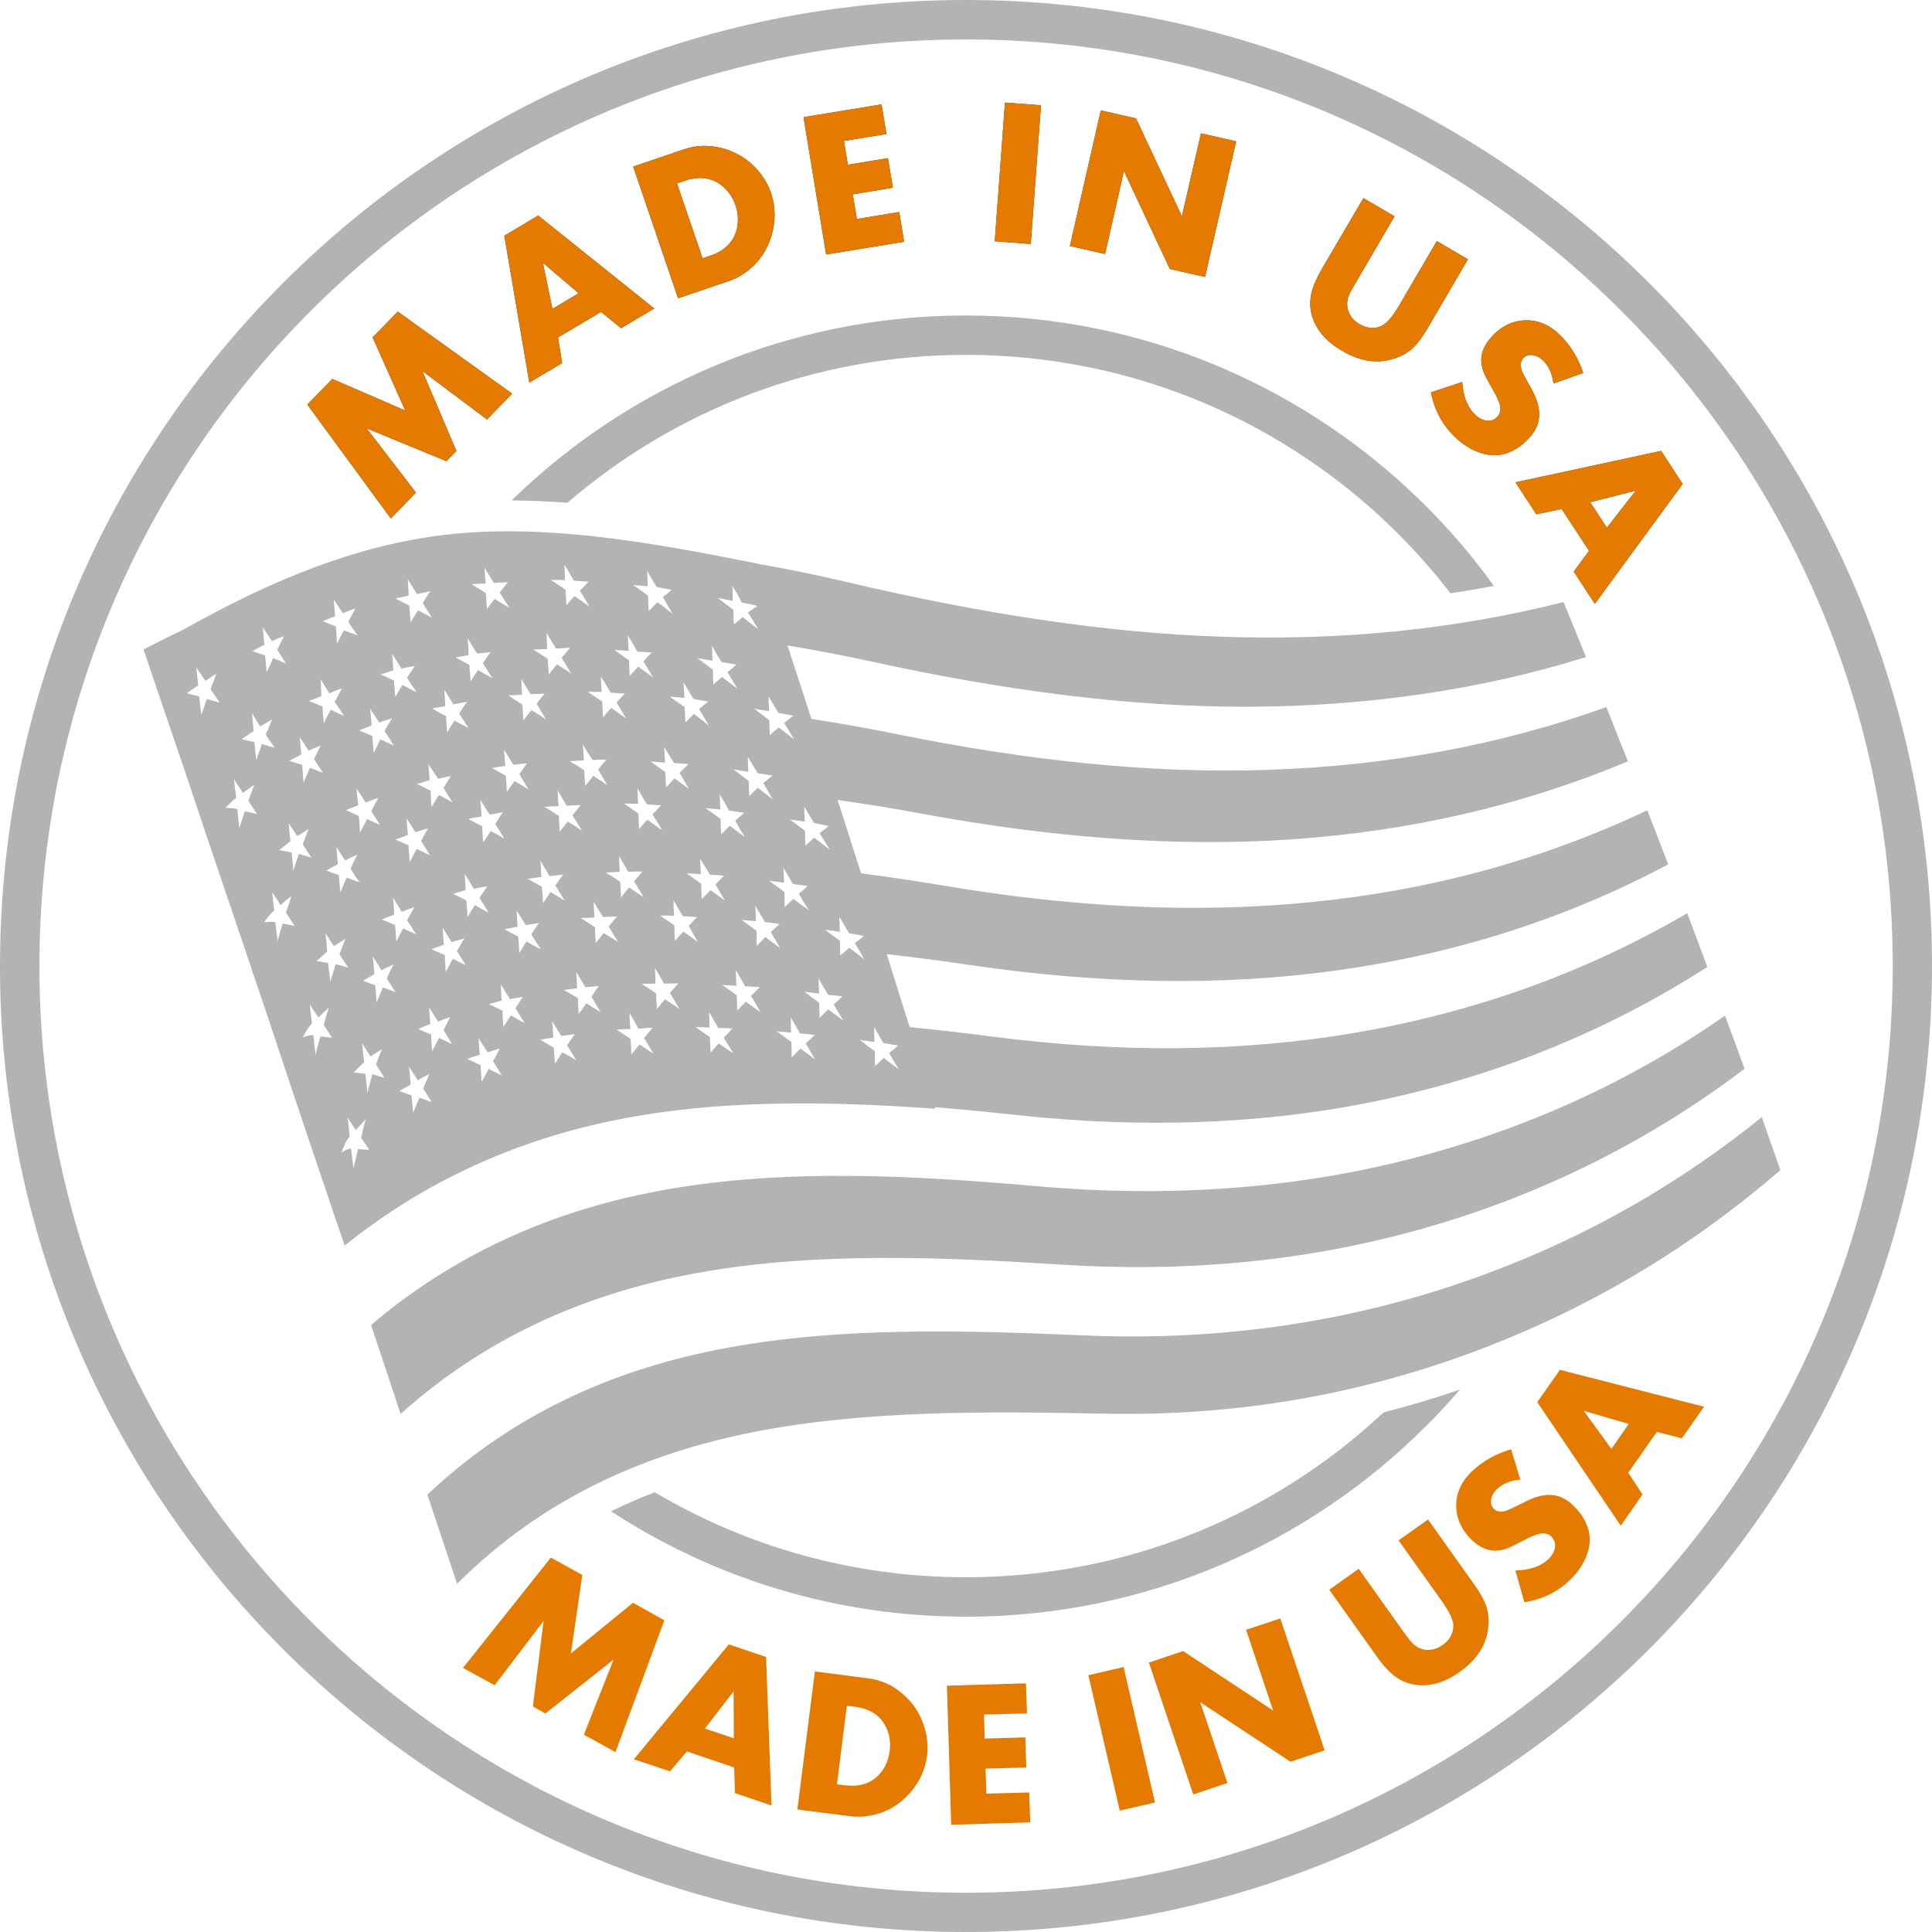 <?xml version="1.0" encoding="UTF-8"?>
<svg id="Layer_2" data-name="Layer 2" xmlns="http://www.w3.org/2000/svg" viewBox="0 0 585.12 585.12">
  <defs>
    <style>
      .cls-1 {
        fill: #3f3d3b;
      }

      .cls-2 {
        fill: #e57a00;
      }

      .vinyl-imagination-grey {
        fill: #b3b3b3;
      }
    </style>
  </defs>
  <g id="Layer_1-2">
    <path class="vinyl-imagination-grey" d="m442.16,420.85c-3.29,3.81-6.69,7.52-10.3,11.07-35.62,35.63-84.89,57.71-139.3,57.71-39.64,0-76.6-11.74-107.49-31.92,4.32-2.11,8.7-4.07,13.23-5.77,27.59,16.37,59.87,25.74,94.26,25.74,48.91,0,93.38-18.95,126.49-49.94,7.77-2.01,15.5-4.27,23.11-6.9h0Z"/>
    <path class="vinyl-imagination-grey" d="m292.56,95.55c54.41,0,103.68,22.09,139.3,57.71,7.52,7.52,14.42,15.6,20.59,24.19-4.38.82-8.75,1.6-13.18,2.21-4.89-6.33-10.14-12.3-15.8-17.97-33.51-33.51-79.79-54.21-130.91-54.21-46.13,0-88.34,16.89-120.72,44.79-5.66-.41-11.27-.67-16.89-.72,35.52-34.65,84.07-56.01,137.61-56.01h0Z"/>
    <path class="vinyl-imagination-grey" d="m292.56,0c80.82,0,153.93,32.74,206.9,85.71,52.92,52.92,85.66,126.08,85.66,206.85s-32.74,153.93-85.66,206.9c-52.97,52.92-126.07,85.66-206.9,85.66s-153.93-32.74-206.85-85.66C32.74,446.54,0,373.39,0,292.56S32.74,138.64,85.71,85.71C138.64,32.74,211.79,0,292.56,0h0Zm198.46,94.16c-50.76-50.81-120.93-82.21-198.46-82.21s-147.65,31.4-198.46,82.21C43.35,144.92,11.94,215.08,11.94,292.56s31.4,147.7,82.16,198.46c50.81,50.81,120.98,82.21,198.46,82.21s147.7-31.4,198.46-82.21c50.81-50.76,82.21-120.93,82.21-198.46s-31.4-147.65-82.21-198.4h0Z"/>
    <path class="cls-1" d="m155.11,119.23l-7.62,7.82-19.56-14.67,10.3,24.2-3.04,3.09-24.14-9.94,14.93,19.46-7.62,7.83-25.28-34.49,7.57-7.77,22.08,9.57-9.88-22.14,7.62-7.82,34.65,24.86Zm43.04-25.79l-10.04,5.97-6.07-4.94-13.03,7.72,1.24,7.77-9.94,5.92-7.57-44.48,10.25-6.13,35.16,28.16Zm-22.91-4.63l-10.81-9.21,2.88,13.95,7.93-4.74Zm58.28-30.32c1.39,4.17,1.44,8.44.15,12.82-1.29,4.38-3.65,7.93-7.1,10.6-1.8,1.44-3.76,2.52-5.92,3.24l-15.29,5.2-13.59-39.9,15.29-5.2c3.76-1.29,7.57-1.39,11.48-.41,3.81.98,7.16,2.83,9.99,5.66,2.32,2.37,3.96,4.99,4.99,7.98h0Zm-10.76,3.66c-.98-2.73-2.57-4.89-4.79-6.43-2.99-2.01-6.49-2.37-10.55-.98l-2.37.82,7.72,22.65,2.37-.77c4.07-1.39,6.64-3.81,7.77-7.21.82-2.63.77-5.3-.15-8.08h0Zm51.07,11.07l-23.63,3.86-6.85-41.6,23.63-3.86,1.49,8.96-12.87,2.11,1.18,7.21,12.15-2.01,1.49,8.96-12.15,2.01,1.24,7.46,12.82-2.11,1.49,9.01Zm38.35.67l-10.91-.82,3.09-42.01,10.91.82-3.09,42.01Zm52.77,9.99l-10.66-2.42-13.9-29.65-5.71,25.12-10.66-2.42,9.37-41.08,10.66,2.42,13.9,29.65,5.77-25.12,10.66,2.42-9.42,41.08Zm67.39,15.6c-1.29,2.16-2.58,3.97-3.81,5.3-1.96,2.06-4.53,3.5-7.78,4.22-4.58,1.08-9.32.16-14.26-2.73-5.04-2.93-8.13-6.64-9.27-11.12-.62-2.37-.51-4.84.21-7.41.57-1.85,1.65-4.12,3.19-6.79l12.3-20.95,9.42,5.51-11.48,19.66c-.93,1.55-1.59,2.73-2.01,3.55-1.29,2.57-1.13,4.94.36,7.16.62.93,1.44,1.65,2.47,2.26,2.32,1.34,4.53,1.54,6.64.62,1.54-.67,3.35-2.73,5.35-6.13l11.48-19.61,9.42,5.51-12.25,20.95Zm30.58,33.36c-4.89,5.15-10.35,6.33-16.37,3.6-2.11-.98-4.07-2.32-5.87-4.07-3.81-3.6-6.23-8.13-7.31-13.54l9.47-3.14c.31,4.43,1.6,7.72,3.91,9.88.98.98,2.11,1.6,3.3,1.8,1.34.26,2.47-.15,3.45-1.13.82-.93,1.13-2.11.77-3.55-.26-1.13-.98-2.68-2.16-4.69-1.39-2.47-2.26-4.07-2.52-4.74-.52-1.13-.77-2.21-.93-3.19-.31-2.88.77-5.66,3.4-8.39,2.68-2.83,5.77-4.38,9.22-4.63,4.07-.31,7.72,1.13,10.96,4.22,3.29,3.14,5.71,7.05,7.26,11.69l-9.01,3.19c-.41-3.04-1.49-5.4-3.24-7.05-.88-.82-1.85-1.34-2.94-1.54-1.24-.21-2.21.05-2.98.93-.77.77-.98,1.96-.52,3.5.15.67,1.08,2.42,2.68,5.2,2.01,3.5,2.88,6.59,2.62,9.22-.21,2.27-1.24,4.38-3.19,6.43h0Zm20.08,50.04l-6.38-9.78,4.63-6.28-8.29-12.66-7.67,1.6-6.33-9.68,44.12-9.52,6.54,9.99-26.62,36.35Zm3.66-23.06l8.75-11.22-13.8,3.5,5.04,7.72Z"/>
    <path class="cls-2" d="m186.41,530.66l-9.58-5.3,9.01-22.75-20.64,16.32-3.81-2.11,3.24-25.89-14.83,19.46-9.58-5.25,26.62-33.41,9.52,5.25-3.45,23.78,18.79-15.34,9.52,5.3-14.83,39.95Zm47.26,16.16l-11.07-3.76-.26-7.78-14.31-4.84-5.1,6.02-10.97-3.65,28.78-34.8,11.27,3.81,1.65,44.99Zm-11.43-20.38l-.05-14.21-8.7,11.28,8.75,2.93Zm58.53,5.3c-.57,4.32-2.37,8.19-5.46,11.58-3.14,3.4-6.8,5.51-11.07,6.44-2.21.46-4.48.56-6.74.31l-16.01-2.06,5.3-41.8,16.01,2.06c3.91.46,7.41,2.01,10.45,4.63,3.04,2.52,5.2,5.71,6.49,9.47,1.08,3.14,1.39,6.23,1.03,9.37h0Zm-11.33-1.44c.36-2.88-.1-5.51-1.44-7.88-1.8-3.14-4.79-4.94-9.06-5.51l-2.47-.31-2.99,23.78,2.47.31c4.27.51,7.62-.51,10.14-3.09,1.85-1.95,2.99-4.37,3.35-7.31h0Zm42.57,21.62l-23.94.72-1.29-42.11,23.94-.72.31,9.11-13.02.36.21,7.26,12.3-.36.31,9.11-12.35.36.26,7.57,12.97-.36.31,9.06Zm37.79-6.02l-10.66,2.47-9.52-41.03,10.66-2.47,9.52,41.03Zm51.38-15.8l-10.35,3.45-27.33-18.02,8.24,24.45-10.35,3.5-13.44-39.95,10.35-3.5,27.28,18.02-8.19-24.45,10.35-3.45,13.44,39.95Zm45.36-50.15c1.49,2.06,2.57,3.97,3.29,5.67,1.08,2.62,1.29,5.56.67,8.85-.93,4.58-3.71,8.54-8.34,11.84-4.79,3.4-9.42,4.69-14,3.86-2.37-.41-4.63-1.49-6.64-3.24-1.44-1.24-3.09-3.14-4.89-5.71l-14.05-19.77,8.91-6.33,13.18,18.53c1.08,1.49,1.86,2.58,2.47,3.3,1.8,2.21,4.02,3.09,6.64,2.62,1.08-.21,2.11-.62,3.09-1.34,2.16-1.55,3.24-3.5,3.29-5.77,0-1.75-1.13-4.17-3.4-7.41l-13.18-18.53,8.91-6.33,14.05,19.77Zm30.27-23.68c4.94,5.1,5.97,10.61,2.98,16.48-1.03,2.11-2.47,4.02-4.27,5.71-3.76,3.71-8.39,5.92-13.85,6.79l-2.73-9.63c4.43-.1,7.77-1.28,10.04-3.45.98-.98,1.65-2.06,1.91-3.24.26-1.34-.05-2.47-.98-3.5-.87-.88-2.06-1.18-3.55-.93-1.13.21-2.73.88-4.79,1.96-2.52,1.34-4.12,2.11-4.84,2.37-1.13.46-2.16.72-3.19.77-2.88.26-5.66-.98-8.24-3.65-2.73-2.83-4.12-5.92-4.27-9.42-.15-4.07,1.39-7.67,4.63-10.81,3.29-3.14,7.26-5.41,12-6.8l2.78,9.17c-3.04.26-5.41,1.29-7.16,2.98-.82.77-1.39,1.75-1.65,2.83-.26,1.18,0,2.21.77,3.04.77.82,1.96,1.03,3.5.67.72-.21,2.47-1.03,5.35-2.47,3.55-1.9,6.64-2.68,9.26-2.32,2.26.31,4.33,1.44,6.28,3.45h0Zm39.28-30.22l-6.74,9.57-7.57-1.95-8.65,12.35,4.32,6.59-6.59,9.47-25.28-37.43,6.85-9.78,43.66,11.17Zm-22.81,5.2l-13.64-3.97,8.39,11.53,5.25-7.57Z"/>
    <path class="vinyl-imagination-grey" d="m112.38,401.29c27.23-23.17,58.84-36.19,93.13-41.65,34.59-5.56,71.4-3.66,108.88-.36,38.04,3.34,74.39.98,108.78-7.31,34.75-8.44,68.11-22.65,99.25-44.37,2.01,5.35,4.01,10.71,5.92,16.11-30.99,23.42-64.25,39.13-98.74,48.75-34.18,9.52-70.32,12.97-108.06,10.55-37.17-2.37-73.77-3.76-108.06,2.11-34.08,5.82-65.33,19.05-92.15,43.09-2.99-9.06-5.97-17.97-8.96-26.93h0Z"/>
    <path class="vinyl-imagination-grey" d="m129.42,452.66c26.41-24.87,57.35-38.35,91.17-44.53,34.08-6.23,70.42-5.3,107.39-3.71,37.43,1.65,73.2-2.88,107.23-13.54,34.29-10.76,67.44-27.59,98.38-52.56,1.8,5.36,3.76,10.71,5.61,16.06-30.73,26.56-63.73,44.79-97.86,56.83-33.82,11.94-69.34,17.66-106.46,16.94-36.55-.72-72.64-1.08-106.41,5.51-33.51,6.59-64.2,20.23-90.04,46.02-3.04-9.01-5.97-18.07-9.01-27.03h0Z"/>
    <path class="vinyl-imagination-grey" d="m510.94,276.6c-31.56,18.43-65.23,30.12-100.28,36.14-34.75,5.97-71.66,6.18-110.17,1.19-8.37-1.09-16.71-2.05-25-2.86-2.3-7.34-4.61-14.72-6.94-22.1,8.33.93,16.72,2.03,25.14,3.28,38.77,5.71,75.78,6.54,110.79,1.7,35.26-4.84,69.09-15.29,100.75-32.18-2.06-5.41-4.22-10.86-6.33-16.37-31.92,15.14-65.79,24.2-101.21,27.75-35.21,3.6-72.53,1.7-111.61-4.89-8.48-1.43-16.91-2.69-25.28-3.75-1.27-3.97-2.54-7.93-3.8-11.85-1.11-3.47-2.22-6.93-3.33-10.38,8.45,1.18,16.96,2.56,25.52,4.15,39.18,7.26,76.71,10.19,112.12,7.77,35.57-2.47,69.6-10.14,101.73-23.63-2.21-5.46-4.38-10.97-6.54-16.42-32.43,11.63-66.67,17.81-102.39,19-35.57,1.24-73.26-2.83-112.74-10.86-8.59-1.74-17.13-3.27-25.62-4.56-2.4-7.4-4.82-14.81-7.25-22.24,8.52,1.4,17.1,3.04,25.72,4.92,39.74,8.7,77.58,13.69,113.41,13.64,35.83-.1,70.22-4.94,102.7-15.03-2.21-5.51-4.53-11.07-6.79-16.68-32.84,8.29-67.34,11.74-103.32,10.5-36.14-1.18-74.03-7.21-114.03-16.63-8.66-2.03-17.26-3.8-25.81-5.31-34.9-7.05-69.28-13.12-100.78-8.23-26.45,4.06-50.87,14.99-74.21,28.1-4.01,1.89-7.98,3.87-11.91,5.92.09.27.18.54.27.81h-.02c1.58,4.7,3.18,9.39,4.78,14.08,1.35,3.96,2.7,7.92,4.03,11.88,0,0,.02,0,.02-.01,2.16,6.32,4.3,12.63,6.41,18.96,4.99,14.98,10.09,29.86,15.13,44.84,5.1,14.98,10.09,29.96,15.08,45,3.22,9.66,6.51,19.35,9.79,29.02,1.23,3.69,2.47,7.37,3.74,11.04.55,1.64,1.11,3.29,1.67,4.93,24.66-19.82,52.41-32.12,82.63-38.14,30.48-6.08,62.96-5.71,96.22-3.3-.05-.16-.1-.32-.15-.48,8.22.67,16.49,1.47,24.81,2.38,38.2,4.12,74.75,2.88,109.4-4.32,34.95-7.31,68.36-20.38,99.77-40.52-1.95-5.41-4.06-10.86-6.07-16.27Zm-264.45-27.39c1.39.31,3.04.67,4.53.93-.98.72-1.8,1.49-2.83,2.16,1.08,1.7,2.06,3.35,3.09,4.99-1.6-1.18-3.24-2.47-4.68-3.6-.82.77-1.8,1.59-2.68,2.42-.05-1.49-.1-3.04-.1-4.48-1.6-1.18-3.14-2.37-4.63-3.45,1.49.21,2.99.41,4.53.67-.1-1.49-.1-2.98-.15-4.53,1.03,1.65,1.96,3.3,2.93,4.89Zm-101-6.95c.98,1.54,1.9,3.04,2.83,4.48,1.39-.26,2.62-.46,3.96-.77-.82,1.18-1.49,2.37-2.32,3.55.98,1.44,1.91,2.99,2.78,4.53-1.34-.93-2.68-1.65-4.12-2.37-.82,1.18-1.49,2.37-2.32,3.45-.05-1.6-.26-3.24-.26-4.89-1.44-.72-2.83-1.49-4.22-2.21,1.29-.31,2.62-.51,4.07-.77-.21-1.65-.26-3.29-.41-4.99Zm3.5-9.68c1.34-.21,2.62-.46,4.07-.57-.21-1.7-.26-3.29-.41-4.99.88,1.49,1.96,3.14,2.83,4.58,1.49-.15,2.78-.31,4.07-.46-.67,1.18-1.49,2.21-2.26,3.35.88,1.54,1.85,2.98,2.78,4.58-1.44-.87-2.83-1.7-4.22-2.52-.88,1.08-1.54,2.21-2.32,3.29-.15-1.54-.15-3.29-.36-4.84-1.34-.82-2.78-1.6-4.17-2.42Zm14.98,33c-.15-1.6-.15-3.29-.31-4.94.93,1.59,1.85,3.09,2.73,4.68,1.44-.15,2.78-.26,4.17-.46-.72,1.08-1.54,2.16-2.37,3.29.98,1.54,1.85,3.09,2.83,4.63-1.44-.88-2.78-1.75-4.27-2.62-.82,1.13-1.49,2.26-2.32,3.4,0-1.65-.21-3.29-.31-4.99-1.34-.72-2.83-1.55-4.32-2.42,1.44-.15,2.78-.36,4.17-.57Zm5.51-13.69c0-1.6-.21-3.19-.21-4.79-1.44-.93-2.93-1.85-4.38-2.73,1.39-.1,2.83-.21,4.27-.21-.15-1.65-.21-3.24-.26-4.84.88,1.54,1.8,3.19,2.73,4.69,1.44-.05,2.83-.1,4.22-.21-.77,1.08-1.65,2.06-2.47,3.14.93,1.49,1.96,3.04,2.88,4.63-1.44-.93-2.83-1.9-4.32-2.73-.82.98-1.6,2.01-2.47,3.04Zm3.09-21.36c1.44-.1,2.78-.15,4.27-.26-.1-1.54-.21-3.14-.31-4.79.93,1.6,1.9,3.19,2.93,4.69,1.29-.05,2.68-.16,4.22-.1-.87.98-1.75,2.01-2.52,2.98.93,1.54,1.85,3.14,2.78,4.74-1.39-.98-2.93-1.9-4.22-2.83-.88,1.03-1.75,2.11-2.52,3.09-.1-1.59-.15-3.24-.26-4.79-1.39-.93-2.93-1.85-4.38-2.73Zm15.13,33.51c-.1-1.59-.15-3.19-.21-4.79.88,1.54,1.85,3.19,2.78,4.79,1.44-.1,2.93-.1,4.27-.1-.77,1.03-1.65,2.01-2.52,2.94.98,1.65,1.96,3.24,2.88,4.84-1.49-1.03-2.83-1.96-4.38-2.93-.82.98-1.7,2.01-2.42,3.04-.1-1.65-.21-3.14-.26-4.79-1.49-.98-2.83-1.85-4.38-2.78,1.44-.05,2.78-.15,4.22-.21Zm5.87-12.87c-.1-1.65-.16-3.24-.21-4.79-1.49-1.03-2.99-2.01-4.38-3.04,1.34.05,2.78.05,4.27.1-.1-1.54-.15-3.09-.15-4.68.98,1.65,1.8,3.3,2.88,4.89,1.39.05,2.83.16,4.27.26-.88.87-1.7,1.75-2.63,2.73.93,1.54,2.01,3.19,2.93,4.84-1.49-1.08-2.93-2.11-4.48-3.19-.93.87-1.75,1.85-2.52,2.88Zm3.5-20.54c1.39.1,2.88.26,4.38.36-.1-1.54-.26-3.14-.31-4.74,1.08,1.59,1.96,3.29,2.99,4.84,1.39.15,2.88.21,4.38.31-.88.93-1.85,1.75-2.68,2.73.93,1.6,1.9,3.19,2.83,4.79-1.39-.98-2.93-2.06-4.38-3.19-.93.98-1.75,1.86-2.57,2.78-.1-1.54-.1-3.14-.21-4.69-1.49-1.08-3.04-2.11-4.43-3.19Zm15.19,34.08c-.1-1.6-.15-3.04-.21-4.63,1.03,1.65,1.96,3.24,2.99,4.84,1.39.1,2.78.1,4.22.31-.82.82-1.75,1.8-2.57,2.62.88,1.65,1.85,3.24,2.88,4.89-1.54-1.08-2.99-2.16-4.38-3.14-.93.88-1.8,1.8-2.68,2.73-.05-1.6-.1-3.14-.15-4.68-1.49-1.08-2.99-2.11-4.38-3.14,1.39.05,2.78.16,4.27.21Zm6.13-12.05c-.1-1.6-.1-3.09-.15-4.63-1.44-1.08-2.99-2.16-4.53-3.29,1.49.15,2.93.31,4.43.41-.1-1.49-.05-3.04-.21-4.63,1.03,1.7,2.01,3.4,2.88,4.99,1.54.21,3.04.41,4.58.67-.93.77-1.8,1.54-2.73,2.42.93,1.65,1.91,3.3,2.88,4.89-1.49-1.08-3.04-2.32-4.48-3.4-.93.82-1.75,1.75-2.68,2.57Zm3.71-19.67c1.6.31,3.04.51,4.53.77-.1-1.55-.1-3.04-.15-4.58.93,1.65,2.01,3.4,3.04,5.04,1.44.16,2.88.41,4.43.67-.88.77-1.85,1.49-2.78,2.26.93,1.65,1.96,3.35,2.88,4.94-1.44-1.13-2.99-2.27-4.53-3.5-.88.77-1.75,1.65-2.57,2.47-.15-1.59-.15-3.04-.21-4.53-1.54-1.18-3.04-2.32-4.63-3.55Zm15.34,34.34c-.05-1.49-.05-3.04-.21-4.53,1.03,1.6,1.91,3.24,2.88,4.89,1.49.31,3.09.41,4.48.67-.82.72-1.7,1.59-2.68,2.32.98,1.7,2.01,3.35,3.04,4.94-1.7-1.13-3.14-2.21-4.68-3.4-.82.82-1.75,1.65-2.63,2.52,0-1.6-.05-3.09-.05-4.58-1.65-1.18-3.09-2.32-4.63-3.4,1.49.15,2.93.36,4.48.57Zm-4.68-56.42c.98,1.65,1.96,3.29,2.99,4.99,1.49.31,3.04.57,4.58.87-1.03.67-1.85,1.49-2.88,2.16,1.13,1.7,2.06,3.34,3.04,4.99-1.49-1.18-3.14-2.42-4.63-3.6-.93.77-1.85,1.54-2.73,2.37-.1-1.54-.05-2.98-.15-4.53-1.44-1.13-3.09-2.37-4.58-3.55,1.59.31,3.09.57,4.53.77-.05-1.49-.16-2.94-.16-4.48Zm-10.96-33.46c1.08,1.65,2.01,3.35,2.88,5.05,1.6.26,3.09.62,4.74.98-.98.72-1.96,1.34-2.93,2.01,1.13,1.65,2.11,3.4,3.14,5.1-1.65-1.34-3.19-2.47-4.74-3.71-.88.82-1.75,1.54-2.63,2.21-.05-1.49-.15-2.93-.15-4.43-1.65-1.18-3.19-2.32-4.74-3.6,1.49.36,3.04.62,4.53.88,0-1.44,0-2.99-.1-4.48Zm-6.18,18.12c.93,1.6,1.85,3.35,2.88,4.94,1.54.26,3.04.51,4.48.77-.77.77-1.7,1.54-2.68,2.26.98,1.7,2.06,3.4,3.04,5.04-1.65-1.18-3.14-2.42-4.69-3.55-.88.77-1.75,1.54-2.62,2.32-.05-1.44-.1-3.04-.15-4.53-1.6-1.23-3.14-2.32-4.63-3.5,1.39.21,2.93.52,4.53.77-.05-1.54-.15-2.99-.15-4.53Zm-5.66,16.06c1.49.36,3.04.57,4.58.82-.93.72-1.96,1.49-2.83,2.27.98,1.65,1.96,3.29,2.99,4.99-1.49-1.18-3.04-2.32-4.58-3.5-.82.93-1.7,1.75-2.52,2.63-.15-1.54-.1-3.14-.26-4.69-1.49-1.08-3.09-2.06-4.48-3.19,1.49.16,2.93.26,4.43.36-.15-1.54-.21-3.04-.26-4.63,1.03,1.75,2.01,3.35,2.93,4.94Zm-14-38.71c1.03,1.6,1.91,3.3,2.93,4.84,1.54.36,3.09.62,4.53.88-.88.72-1.8,1.54-2.68,2.21.98,1.7,2.01,3.34,2.93,5.04-1.49-1.18-3.04-2.47-4.58-3.5-.82.87-1.7,1.75-2.62,2.68-.1-1.65-.15-3.14-.21-4.69-1.44-1.03-2.93-2.11-4.48-3.19,1.44.1,2.93.26,4.38.36-.05-1.49-.1-3.09-.21-4.63Zm-5.82,19.51c.98,1.65,2.01,3.29,2.93,4.94,1.49.05,2.83.15,4.33.26-.82.88-1.75,1.75-2.52,2.68.93,1.6,1.96,3.19,2.88,4.84-1.49-1.08-2.93-2.16-4.48-3.24-.82.98-1.75,1.85-2.57,2.78-.1-1.59-.15-3.14-.21-4.68-1.49-1.03-2.99-2.16-4.43-3.14,1.34,0,2.88.21,4.32.26-.05-1.54-.21-3.14-.26-4.68Zm-5.15,17.35c1.44.1,2.88.15,4.27.31-.88.83-1.75,1.75-2.52,2.68.93,1.65,1.96,3.19,2.88,4.84-1.54-1.13-2.93-2.11-4.48-3.19-.88.93-1.7,1.8-2.52,2.88-.1-1.65-.1-3.3-.26-4.84-1.49-.98-2.93-2.01-4.38-2.93h4.22c-.05-1.49-.21-3.09-.21-4.63,1.03,1.59,2.01,3.24,2.99,4.89Zm-13.9-34.13c-.05-1.54,0-3.14-.15-4.63,1.03,1.6,1.9,3.19,2.88,4.84,1.44.1,2.93.21,4.43.31-.82.93-1.7,1.8-2.63,2.73.98,1.6,2.01,3.24,2.93,4.84-1.54-1.13-3.09-2.16-4.48-3.19-.93.87-1.75,1.8-2.52,2.78-.1-1.54-.15-3.19-.31-4.74-1.44-1.03-2.88-2.01-4.43-2.88,1.39-.1,2.83-.1,4.27-.05Zm-5.56,16.06c.98,1.6,1.91,3.19,2.83,4.69,1.44-.05,2.78-.1,4.32-.26-.93,1.08-1.7,2.11-2.57,3.09.98,1.65,1.96,3.19,2.88,4.74-1.49-.93-2.83-1.85-4.32-2.78-.88,1.08-1.65,2.11-2.47,3.14-.05-1.6-.26-3.24-.31-4.79-1.44-.93-2.83-1.91-4.38-2.83,1.44,0,2.93-.15,4.22-.15-.05-1.65-.15-3.19-.21-4.84Zm-4.79,18.53c1.39-.05,2.78-.1,4.22-.15-.88.98-1.7,2.06-2.42,3.04.93,1.6,1.85,3.19,2.83,4.74-1.44-.98-2.93-1.9-4.38-2.78-.93,1.03-1.7,2.06-2.47,3.09-.15-1.54-.15-3.19-.31-4.79-1.34-.87-2.83-1.8-4.27-2.78,1.44-.05,2.88-.1,4.17-.21-.05-1.54-.21-3.19-.26-4.84.93,1.59,1.91,3.19,2.88,4.68Zm-14-38.3c.93,1.49,1.91,3.14,2.88,4.63,1.39-.1,2.68-.15,4.17-.25-.88,1.08-1.54,2.11-2.47,3.14,1.03,1.54,2.01,3.14,2.99,4.63-1.54-.82-2.99-1.8-4.53-2.73-.67,1.03-1.6,2.06-2.32,3.09-.1-1.54-.16-3.19-.31-4.84-1.44-.87-2.83-1.75-4.32-2.68,1.34-.1,2.73-.15,4.27-.21-.15-1.6-.31-3.24-.36-4.79Zm-5.1,21.42c.98,1.54,1.9,3.14,2.88,4.58,1.34-.15,2.73-.31,4.02-.41-.72,1.03-1.6,2.21-2.32,3.29.98,1.54,1.9,3.04,2.93,4.58-1.49-.82-2.93-1.6-4.38-2.47-.82,1.13-1.49,2.21-2.26,3.45-.05-1.65-.31-3.29-.36-4.99-1.34-.77-2.83-1.49-4.17-2.27,1.29-.21,2.68-.51,3.91-.72.05-1.7-.1-3.35-.26-5.04Zm-7.05,15.49c.88,1.49,1.75,2.99,2.73,4.48,1.34-.26,2.68-.51,4.12-.82-.87,1.23-1.65,2.42-2.37,3.6.98,1.44,1.85,2.99,2.83,4.33-1.39-.67-2.88-1.39-4.27-2.21-.82,1.29-1.49,2.42-2.21,3.6-.1-1.65-.26-3.29-.31-4.94-1.44-.77-2.88-1.49-4.17-2.32,1.24-.26,2.62-.51,3.91-.72,0-1.7-.26-3.35-.26-4.99Zm-11.48,38.97c.93,1.39,1.8,2.78,2.68,4.22,1.29-.46,2.57-.82,3.86-1.13-.77,1.23-1.44,2.52-2.11,3.81.93,1.39,1.8,2.88,2.68,4.27-1.39-.57-2.63-1.23-4.02-1.9-.72,1.39-1.44,2.68-2.06,4.02-.15-1.65-.36-3.35-.41-5.1-1.34-.57-2.62-1.13-3.96-1.75,1.24-.41,2.47-.88,3.76-1.39-.15-1.7-.26-3.35-.41-5.04Zm3.14-10.4c1.29-.36,2.52-.72,3.86-1.13-.1-1.65-.26-3.29-.36-4.89.98,1.49,1.9,2.94,2.93,4.43,1.24-.26,2.62-.51,3.81-.77-.62,1.13-1.39,2.32-2.16,3.55.93,1.44,1.75,2.93,2.73,4.38-1.34-.72-2.78-1.54-4.12-2.21-.77,1.13-1.44,2.37-2.27,3.6-.15-1.65-.15-3.29-.26-4.94-1.44-.72-2.78-1.34-4.17-2.01Zm-2.73-61.93c.93,1.54,1.85,2.94,2.78,4.43,1.34-.26,2.62-.57,4.01-.88-.77,1.23-1.54,2.42-2.27,3.55.82,1.54,1.85,3.04,2.83,4.48-1.49-.77-2.83-1.44-4.27-2.21-.77,1.18-1.49,2.42-2.27,3.6-.1-1.65-.21-3.35-.41-5.05-1.34-.67-2.73-1.44-4.12-2.16,1.34-.26,2.63-.57,3.96-.88-.05-1.59-.15-3.24-.26-4.89Zm-4.74,22.55c.98,1.39,1.85,2.99,2.78,4.43,1.29-.21,2.73-.57,4.07-.77-.77,1.13-1.54,2.37-2.37,3.5.88,1.49,1.91,2.99,2.88,4.43-1.49-.67-2.83-1.44-4.27-2.21-.67,1.18-1.44,2.42-2.16,3.71-.1-1.65-.31-3.35-.36-4.99-1.39-.72-2.73-1.29-4.12-1.9,1.29-.41,2.63-.82,3.91-1.23-.1-1.7-.21-3.3-.36-4.94Zm-6.74,16.58c1.03,1.44,1.91,2.78,2.83,4.22,1.23-.51,2.47-.88,3.81-1.24-.77,1.29-1.54,2.57-2.21,3.81,1.03,1.49,1.85,2.88,2.78,4.38-1.34-.67-2.73-1.23-4.02-1.9-.77,1.44-1.34,2.73-2.06,4.12-.15-1.65-.26-3.4-.41-5.15-1.39-.51-2.68-1.13-4.02-1.65,1.34-.46,2.57-1.03,3.81-1.49-.1-1.7-.26-3.4-.51-5.1Zm-10.19,41.85c.82,1.34,1.75,2.68,2.68,4.12,1.18-.62,2.32-1.18,3.66-1.75-.72,1.39-1.34,2.83-2.01,4.27.88,1.39,1.7,2.83,2.73,4.07-1.39-.41-2.63-.93-3.91-1.39-.67,1.44-1.34,3.04-1.9,4.53-.21-1.75-.31-3.55-.51-5.3-1.34-.46-2.57-.87-3.76-1.39,1.08-.62,2.21-1.24,3.5-1.91-.21-1.75-.26-3.55-.46-5.25Zm6.79-9.37c-1.34-.62-2.57-1.13-3.86-1.75,1.18-.51,2.42-.98,3.71-1.44-.21-1.7-.36-3.4-.51-5.1.93,1.39,1.9,2.83,2.78,4.27,1.29-.57,2.52-1.03,3.81-1.44-.67,1.34-1.49,2.63-2.11,4.02.82,1.39,1.75,2.78,2.68,4.17-1.29-.57-2.63-1.18-3.96-1.75-.72,1.34-1.44,2.78-2.16,4.07-.05-1.65-.16-3.4-.36-5.04Zm-7.62-65.59c.98,1.39,1.85,2.78,2.83,4.22,1.24-.57,2.52-1.08,3.76-1.44-.72,1.29-1.39,2.68-2.11,4.02.82,1.39,1.8,2.78,2.78,4.12-1.39-.52-2.78-1.03-4.12-1.54-.72,1.24-1.34,2.68-2.11,4.02-.1-1.7-.16-3.4-.36-5.2-1.29-.51-2.63-1.03-3.91-1.6,1.18-.51,2.37-.98,3.71-1.44-.15-1.7-.26-3.45-.46-5.15Zm-3.91,24.2c.88,1.39,1.7,2.83,2.63,4.27,1.29-.57,2.42-1.03,3.81-1.49-.72,1.34-1.44,2.78-2.21,4.02.93,1.44,1.96,2.88,2.83,4.27-1.34-.57-2.68-1.13-4.02-1.8-.77,1.39-1.49,2.73-2.06,4.12-.15-1.7-.41-3.45-.41-5.1-1.34-.62-2.73-1.13-4.12-1.7,1.34-.46,2.62-.98,3.76-1.49-.05-1.7-.1-3.35-.21-5.1Zm-6.33,17.55c.93,1.29,1.75,2.62,2.68,4.12,1.18-.62,2.47-1.08,3.71-1.6-.72,1.24-1.34,2.73-2.06,4.12.93,1.39,1.8,2.83,2.73,4.17-1.34-.52-2.68-.98-3.96-1.54-.67,1.54-1.34,2.98-1.96,4.53-.15-1.8-.26-3.6-.41-5.41-1.29-.41-2.57-.82-3.91-1.23,1.29-.67,2.42-1.29,3.66-1.91-.15-1.85-.36-3.6-.46-5.25Zm-11.17-33.26c.93,1.39,1.8,2.73,2.78,4.22,1.18-.67,2.32-1.08,3.6-1.54-.62,1.34-1.39,2.73-2.01,4.07.82,1.44,1.8,2.78,2.68,4.22-1.29-.62-2.63-1.08-3.96-1.65-.57,1.44-1.24,2.94-1.96,4.33-.1-1.65-.26-3.4-.46-5.15-1.34-.46-2.57-.88-3.81-1.29,1.18-.72,2.32-1.34,3.6-1.91-.16-1.8-.31-3.55-.46-5.3Zm-16.94,21.67c-.57,1.65-1.13,3.19-1.7,4.84-.26-1.86-.41-3.71-.67-5.61-1.29-.31-2.47-.57-3.71-.98,1.08-.77,2.21-1.6,3.45-2.32-.26-1.85-.36-3.66-.57-5.46.93,1.34,1.8,2.68,2.73,4.07.98-.72,2.21-1.49,3.35-2.21-.57,1.54-1.13,3.09-1.8,4.69.93,1.39,1.91,2.73,2.73,4.07-1.34-.31-2.52-.67-3.81-1.08Zm11.48,34.03c-.51,1.6-1.13,3.3-1.65,5.1-.26-1.96-.41-3.86-.62-5.77-1.18-.26-2.42-.31-3.55-.41,1.08-1.08,2.11-2.21,3.24-2.99-.31-1.85-.46-3.6-.72-5.61.93,1.39,1.85,2.78,2.73,4.12,1.13-.88,2.26-1.65,3.4-2.47-.57,1.59-1.18,3.24-1.75,4.84.93,1.39,1.7,2.68,2.62,4.07-1.13-.36-2.42-.62-3.71-.87Zm3.45-15.44c-.21-1.91-.36-3.66-.57-5.51-1.29-.31-2.47-.51-3.81-.93,1.18-.77,2.37-1.65,3.55-2.42-.1-1.8-.31-3.6-.46-5.46.77,1.34,1.7,2.78,2.52,4.07,1.18-.67,2.37-1.44,3.6-2.16-.67,1.54-1.23,3.14-1.96,4.63.88,1.39,1.85,2.68,2.73,3.97-1.29-.26-2.52-.72-3.86-1.13-.52,1.65-1.29,3.3-1.75,4.94Zm8.03,49.47c-.57,1.75-1.13,3.45-1.54,5.3-.26-2.01-.46-3.91-.72-5.77-1.18-.15-2.26,0-3.35.05.88-1.34,1.85-2.68,3.04-3.55-.26-1.8-.41-3.71-.62-5.56.88,1.29,1.7,2.63,2.52,3.91,1.08-.98,2.16-1.9,3.29-2.73-.51,1.65-1.03,3.35-1.65,5.04.88,1.39,1.8,2.63,2.63,3.97-1.18-.21-2.42-.46-3.6-.67Zm3.19-16.01c-.15-1.9-.26-3.71-.52-5.51-1.18-.31-2.47-.46-3.71-.77,1.08-.88,2.21-1.75,3.4-2.68-.26-1.8-.41-3.71-.57-5.51.82,1.39,1.75,2.68,2.57,3.97,1.24-.67,2.32-1.39,3.5-2.16-.67,1.6-1.24,3.14-1.8,4.63.82,1.34,1.7,2.68,2.62,4.02-1.34-.36-2.57-.77-3.81-1.08-.57,1.65-1.13,3.4-1.7,5.1Zm8.29,50.14c-.62,1.8-1.08,3.55-1.54,5.61-.31-2.11-.46-4.06-.67-5.97-1.18-.05-2.16.31-3.19.67.82-1.65,1.75-3.24,2.78-4.22-.26-1.91-.51-3.76-.62-5.71.82,1.34,1.7,2.62,2.58,3.91,1.08-1.08,2.21-2.11,3.14-3.04-.52,1.8-1.13,3.55-1.54,5.35.82,1.29,1.65,2.53,2.52,3.86-1.18-.16-2.32-.36-3.45-.46Zm4.58-21.88c-.51,1.7-1.13,3.5-1.65,5.3-.26-1.85-.41-3.76-.67-5.61-1.03-.21-2.27-.41-3.5-.62,1.13-.93,2.21-1.91,3.24-2.88-.15-1.9-.36-3.76-.57-5.61.82,1.34,1.7,2.73,2.57,3.96,1.13-.67,2.32-1.44,3.5-2.16-.62,1.49-1.18,3.09-1.8,4.63.82,1.39,1.75,2.73,2.68,4.07-1.34-.36-2.57-.77-3.81-1.08Zm6.74,56.01c-.46,1.9-.93,3.86-1.39,5.87-.26-2.16-.52-4.07-.72-6.02-1.03.05-2.01.67-2.88,1.23.67-1.95,1.39-3.76,2.47-4.84-.21-1.96-.36-3.86-.67-5.76.88,1.23,1.65,2.47,2.52,3.81,1.03-1.13,2.01-2.21,3.04-3.35-.57,1.85-.98,3.76-1.44,5.61.82,1.24,1.7,2.52,2.47,3.66-1.08,0-2.21-.05-3.4-.21Zm4.32-22.65c-.51,1.9-.98,3.71-1.49,5.61-.21-2.06-.36-3.97-.62-5.77-1.24-.15-2.37-.26-3.55-.36,1.08-1.03,2.11-2.11,3.19-3.19-.21-1.91-.46-3.81-.62-5.67.82,1.29,1.75,2.68,2.57,4.02,1.18-.82,2.26-1.49,3.45-2.21-.62,1.49-1.29,3.14-1.8,4.58.82,1.34,1.75,2.73,2.57,4.07-1.29-.36-2.52-.77-3.71-1.08Zm3.19-26.26c-.67,1.54-1.23,3.04-1.85,4.53-.21-1.7-.26-3.55-.46-5.25-1.29-.36-2.57-.93-3.66-1.29,1.03-.67,2.26-1.39,3.4-2.01-.1-1.85-.31-3.5-.51-5.41.98,1.39,1.8,2.78,2.68,4.17,1.24-.62,2.42-1.13,3.65-1.75-.72,1.44-1.44,2.83-2.06,4.27.93,1.44,1.8,2.78,2.68,4.17-1.29-.51-2.47-1.03-3.86-1.44Zm3.71-18.95c-1.34-.57-2.68-1.13-4.02-1.65,1.18-.51,2.47-1.03,3.76-1.49-.1-1.75-.21-3.4-.36-5.1.93,1.39,1.75,2.78,2.63,4.27,1.29-.52,2.47-.98,3.81-1.39-.72,1.23-1.44,2.62-2.21,3.96.98,1.39,1.96,2.88,2.78,4.22-1.34-.57-2.57-1.13-3.96-1.75-.67,1.29-1.49,2.68-2.01,4.02-.21-1.7-.31-3.45-.41-5.1Zm7.36,52.31c-.67,1.49-1.24,3.09-1.91,4.58-.1-1.75-.36-3.55-.46-5.25-1.18-.46-2.57-.88-3.71-1.34,1.08-.62,2.21-1.29,3.45-1.96-.16-1.8-.26-3.65-.57-5.46.98,1.39,1.85,2.83,2.73,4.17,1.08-.67,2.32-1.34,3.55-1.96-.72,1.49-1.34,2.99-1.91,4.48.82,1.34,1.7,2.73,2.57,4.07-1.29-.41-2.47-.93-3.76-1.34Zm5.97-18.07c-.72,1.29-1.44,2.73-2.11,4.02-.15-1.65-.26-3.45-.31-5.09-1.49-.57-2.63-1.08-3.91-1.6,1.18-.62,2.47-1.13,3.66-1.55-.1-1.65-.26-3.4-.36-5.04.93,1.39,1.8,2.83,2.73,4.27,1.24-.51,2.47-.98,3.66-1.39-.62,1.29-1.34,2.67-2.01,3.96.88,1.39,1.7,2.83,2.57,4.27-1.18-.62-2.63-1.23-3.91-1.86Zm4.12-23.99c-.67,1.29-1.29,2.62-2.11,3.96-.1-1.7-.26-3.4-.26-5.1-1.44-.57-2.78-1.19-4.07-1.75,1.29-.46,2.47-.93,3.76-1.39-.1-1.65-.26-3.45-.36-5.15.93,1.49,1.8,2.98,2.73,4.38,1.29-.41,2.52-.77,3.86-1.13-.82,1.23-1.49,2.62-2.27,3.86.93,1.39,1.8,2.83,2.68,4.27-1.24-.67-2.63-1.29-3.96-1.96Zm.1-19.67c1.18-.31,2.57-.77,3.81-1.13,0-1.54-.21-3.24-.26-4.89.98,1.49,1.85,2.99,2.73,4.48,1.34-.26,2.68-.51,4.07-.72-.77,1.13-1.49,2.32-2.32,3.45.93,1.49,1.85,3.04,2.78,4.53-1.39-.72-2.78-1.49-4.17-2.32-.77,1.13-1.49,2.37-2.26,3.66-.05-1.7-.16-3.35-.36-5.05-1.24-.72-2.68-1.34-4.02-2.01Zm10.76,53.03c-.67,1.34-1.34,2.68-2.11,3.86-.1-1.7-.21-3.34-.31-4.99-1.39-.67-2.73-1.29-4.02-1.91,1.24-.46,2.52-.88,3.76-1.24-.15-1.7-.21-3.4-.36-5.04.98,1.44,1.8,2.83,2.78,4.27,1.24-.36,2.57-.83,3.66-1.18-.62,1.34-1.29,2.57-2.01,3.86.82,1.44,1.8,2.88,2.57,4.32-1.24-.62-2.52-1.28-3.96-1.96Zm6.8-16.22c-.88,1.13-1.54,2.37-2.32,3.55-.1-1.65-.21-3.25-.26-4.99-1.44-.72-2.78-1.34-4.12-1.96,1.29-.36,2.57-.77,3.86-1.08-.15-1.59-.15-3.34-.26-4.89.88,1.44,1.85,2.93,2.78,4.43,1.29-.21,2.68-.46,3.91-.67-.72,1.13-1.44,2.32-2.26,3.45.98,1.44,1.85,3.04,2.78,4.48-1.39-.72-2.78-1.54-4.12-2.32Zm2.52-18.89c-.1-1.65-.21-3.24-.31-4.94-1.39-.72-2.83-1.49-4.22-2.27,1.34-.26,2.68-.46,4.02-.77-.15-1.6-.21-3.35-.31-4.89.93,1.49,1.85,2.94,2.78,4.43,1.34-.21,2.73-.46,4.02-.67-.82,1.13-1.54,2.27-2.37,3.45.98,1.54,1.96,3.04,2.88,4.53-1.49-.77-2.93-1.55-4.33-2.37-.72,1.24-1.44,2.37-2.16,3.5Zm13.02,30.07c-.67,1.13-1.49,2.32-2.26,3.45-.1-1.6-.21-3.35-.31-4.89-1.39-.77-2.73-1.54-4.12-2.37,1.29-.26,2.68-.46,3.96-.62-.05-1.7-.15-3.34-.36-4.99.98,1.6,1.9,3.09,2.78,4.48,1.44-.21,2.78-.36,4.12-.56-.82,1.13-1.54,2.21-2.37,3.4.93,1.49,1.91,2.98,2.78,4.53-1.34-.88-2.78-1.65-4.22-2.42Zm7.31-14.83c-.82,1.03-1.54,2.21-2.37,3.3-.1-1.65-.15-3.3-.21-4.89-1.44-.82-2.93-1.65-4.27-2.47,1.44-.15,2.73-.31,4.01-.51-.05-1.7-.15-3.35-.26-4.94.98,1.6,1.85,3.14,2.78,4.63,1.44-.1,2.78-.26,4.07-.36-.77,1.03-1.49,2.06-2.26,3.25.98,1.49,1.8,3.09,2.78,4.63-1.49-.88-2.93-1.8-4.27-2.62Zm2.83-18.27c-.15-1.49-.21-3.14-.26-4.79-1.44-.93-2.83-1.85-4.27-2.78,1.34,0,2.73-.1,4.12-.15-.1-1.65-.16-3.19-.26-4.79.93,1.54,1.85,3.09,2.88,4.63,1.34-.05,2.78-.1,4.17-.15-.82.98-1.6,2.01-2.47,3.04.93,1.6,1.85,3.14,2.88,4.68-1.49-.93-2.88-1.8-4.43-2.73-.77,1.03-1.54,2.06-2.37,3.04Zm13.23,30.73c-.82,1.03-1.65,2.01-2.47,3.04,0-1.54-.1-3.19-.26-4.74-1.34-.98-2.88-1.91-4.22-2.83,1.29-.1,2.68-.1,4.22-.16-.21-1.6-.26-3.24-.31-4.84.93,1.6,1.91,3.19,2.78,4.74,1.44-.1,2.78-.25,4.22-.25-.93,1.08-1.75,2.01-2.52,3.14.93,1.6,1.9,3.14,2.83,4.74-1.39-.98-2.83-1.9-4.27-2.83Zm7.72-13.7c-.93.98-1.65,2.01-2.42,2.94-.15-1.55-.21-3.14-.26-4.74-1.49-1.03-2.99-2.01-4.38-2.83,1.39-.1,2.78-.1,4.17-.1.05-1.65-.05-3.19-.15-4.79.88,1.6,1.85,3.14,2.78,4.79,1.44-.05,2.83-.05,4.33-.1-.93,1.03-1.75,2.01-2.57,2.93.98,1.6,1.9,3.19,2.88,4.79-1.49-.98-2.93-1.9-4.38-2.88Zm2.99-17.66c-.05-1.54-.15-3.19-.15-4.74-1.49-.98-2.88-2.01-4.33-2.93,1.44-.05,2.73-.05,4.27.05-.1-1.6-.21-3.24-.21-4.74.93,1.65,1.9,3.25,2.88,4.89,1.44.05,2.83.15,4.27.26-.88.87-1.7,1.8-2.52,2.67.88,1.6,1.85,3.25,2.78,4.89-1.44-1.13-2.88-2.11-4.38-3.19-.93.93-1.75,1.86-2.63,2.83Zm13.28,31.04c-.77.93-1.7,1.85-2.47,2.78-.05-1.55-.1-3.14-.21-4.69-1.39-1.03-2.88-2.01-4.38-3.04,1.39.05,2.83.05,4.27.15,0-1.6-.1-3.09-.1-4.74.88,1.65,1.85,3.24,2.78,4.89,1.39,0,2.83,0,4.32.1-.93.93-1.8,1.91-2.68,2.83,1.03,1.6,1.96,3.19,2.93,4.74-1.49-1.03-2.99-1.95-4.48-3.04Zm8.24-12.66c-.93.93-1.75,1.8-2.62,2.73-.05-1.6-.05-3.14-.16-4.69-1.49-1.03-2.93-2.06-4.43-3.09,1.34.05,2.93.16,4.32.26-.05-1.6-.15-3.14-.15-4.74.98,1.65,1.85,3.24,2.83,4.89,1.49.1,2.88.1,4.43.26-.98.93-1.85,1.8-2.68,2.68.98,1.54,1.9,3.24,2.88,4.89-1.54-1.08-3.04-2.11-4.43-3.19Zm3.29-16.84c-.1-1.54,0-3.14-.1-4.69-1.6-1.08-3.04-2.11-4.48-3.24,1.39.15,2.88.31,4.33.41,0-1.54-.1-3.14-.21-4.69,1.03,1.7,2.01,3.35,2.93,4.94,1.49.15,3.04.41,4.48.62-.93.77-1.85,1.59-2.68,2.42.98,1.65,1.91,3.3,2.83,4.89-1.44-1.08-2.99-2.21-4.53-3.4-.82.98-1.7,1.8-2.57,2.73Zm13.23,31.04c-.82.93-1.8,1.8-2.68,2.73.05-1.59,0-3.14-.1-4.74-1.39-1.03-2.93-2.11-4.43-3.19,1.54.1,2.99.26,4.38.42-.1-1.6-.05-3.14-.1-4.64.98,1.6,1.85,3.25,2.78,4.84,1.44.15,2.99.31,4.48.46-.88.88-1.8,1.7-2.73,2.58.98,1.54,1.96,3.24,2.78,4.89-1.39-1.19-2.93-2.27-4.38-3.35Zm8.44-11.84c-.93.88-1.8,1.65-2.62,2.58-.05-1.6-.16-3.04-.16-4.58-1.49-1.18-3.04-2.21-4.43-3.34,1.49.15,2.88.36,4.43.51-.1-1.54-.1-2.99-.21-4.53.98,1.65,1.96,3.29,2.93,4.94,1.39.16,2.93.26,4.33.46-.88.82-1.7,1.65-2.63,2.47.98,1.6,1.91,3.25,2.88,4.84-1.54-1.08-2.99-2.22-4.53-3.35Zm3.6-16.32c-.05-1.44-.05-2.99-.05-4.43-1.49-1.13-3.04-2.27-4.53-3.35,1.54.16,2.99.36,4.48.62-.1-1.54-.1-3.14-.15-4.58.98,1.65,1.9,3.29,2.93,4.99,1.54.26,3.04.51,4.48.82-.88.72-1.75,1.49-2.73,2.16,1.03,1.7,2.01,3.35,2.88,4.99-1.44-1.23-3.04-2.42-4.58-3.55-.88.77-1.75,1.6-2.73,2.32Zm13.18,30.99c-.77.82-1.7,1.65-2.63,2.47-.05-1.49-.05-2.93-.05-4.48-1.65-1.13-3.14-2.32-4.58-3.45,1.39.31,2.93.41,4.43.67,0-1.49-.05-3.04-.05-4.58.93,1.6,1.8,3.34,2.78,4.89,1.54.25,2.93.51,4.48.72-.93.82-1.8,1.6-2.73,2.32.98,1.75,1.9,3.24,2.93,4.89-1.6-1.19-3.14-2.27-4.58-3.45Z"/>
    <path class="cls-2" d="m155.11,119.23l-7.62,7.82-19.56-14.67,10.3,24.2-3.04,3.09-24.14-9.94,14.93,19.46-7.62,7.83-25.28-34.49,7.57-7.77,22.08,9.57-9.88-22.14,7.62-7.82,34.65,24.86Zm43.04-25.79l-10.04,5.97-6.07-4.94-13.03,7.72,1.24,7.77-9.94,5.92-7.57-44.48,10.25-6.13,35.16,28.16Zm-22.91-4.63l-10.81-9.21,2.88,13.95,7.93-4.74Zm58.28-30.32c1.39,4.17,1.44,8.44.15,12.82-1.29,4.38-3.65,7.93-7.1,10.6-1.8,1.44-3.76,2.52-5.92,3.24l-15.29,5.2-13.59-39.9,15.29-5.2c3.76-1.29,7.57-1.39,11.48-.41,3.81.98,7.16,2.83,9.99,5.66,2.32,2.37,3.96,4.99,4.99,7.98h0Zm-10.76,3.66c-.98-2.73-2.57-4.89-4.79-6.43-2.99-2.01-6.49-2.37-10.55-.98l-2.37.82,7.72,22.65,2.37-.77c4.07-1.39,6.64-3.81,7.77-7.21.82-2.63.77-5.3-.15-8.08h0Zm51.07,11.07l-23.63,3.86-6.85-41.6,23.63-3.86,1.49,8.96-12.87,2.11,1.18,7.21,12.15-2.01,1.49,8.96-12.15,2.01,1.24,7.46,12.82-2.11,1.49,9.01Zm38.35.67l-10.91-.82,3.09-42.01,10.91.82-3.09,42.01Zm52.77,9.99l-10.66-2.42-13.9-29.65-5.71,25.12-10.66-2.42,9.37-41.08,10.66,2.42,13.9,29.65,5.77-25.12,10.66,2.42-9.42,41.08Zm67.39,15.6c-1.29,2.16-2.58,3.97-3.81,5.3-1.96,2.06-4.53,3.5-7.78,4.22-4.58,1.08-9.32.16-14.26-2.73-5.04-2.93-8.13-6.64-9.27-11.12-.62-2.37-.51-4.84.21-7.41.57-1.85,1.65-4.12,3.19-6.79l12.3-20.95,9.42,5.51-11.48,19.66c-.93,1.55-1.59,2.73-2.01,3.55-1.29,2.57-1.13,4.94.36,7.16.62.93,1.44,1.65,2.47,2.26,2.32,1.34,4.53,1.54,6.64.62,1.54-.67,3.35-2.73,5.35-6.13l11.48-19.61,9.42,5.51-12.25,20.95Zm30.58,33.36c-4.89,5.15-10.35,6.33-16.37,3.6-2.11-.98-4.07-2.32-5.87-4.07-3.81-3.6-6.23-8.13-7.31-13.54l9.47-3.14c.31,4.43,1.6,7.72,3.91,9.88.98.98,2.11,1.6,3.3,1.8,1.34.26,2.47-.15,3.45-1.13.82-.93,1.13-2.11.77-3.55-.26-1.13-.98-2.68-2.16-4.69-1.39-2.47-2.26-4.07-2.52-4.74-.52-1.13-.77-2.21-.93-3.19-.31-2.88.77-5.66,3.4-8.39,2.68-2.83,5.77-4.38,9.22-4.63,4.07-.31,7.72,1.13,10.96,4.22,3.29,3.14,5.71,7.05,7.26,11.69l-9.01,3.19c-.41-3.04-1.49-5.4-3.24-7.05-.88-.82-1.85-1.34-2.94-1.54-1.24-.21-2.21.05-2.98.93-.77.77-.98,1.96-.52,3.5.15.67,1.08,2.42,2.68,5.2,2.01,3.5,2.88,6.59,2.62,9.22-.21,2.27-1.24,4.38-3.19,6.43h0Zm20.08,50.04l-6.38-9.78,4.63-6.28-8.29-12.66-7.67,1.6-6.33-9.68,44.12-9.52,6.54,9.99-26.62,36.35Zm3.66-23.06l8.75-11.22-13.8,3.5,5.04,7.72Z"/>
  </g>
</svg>